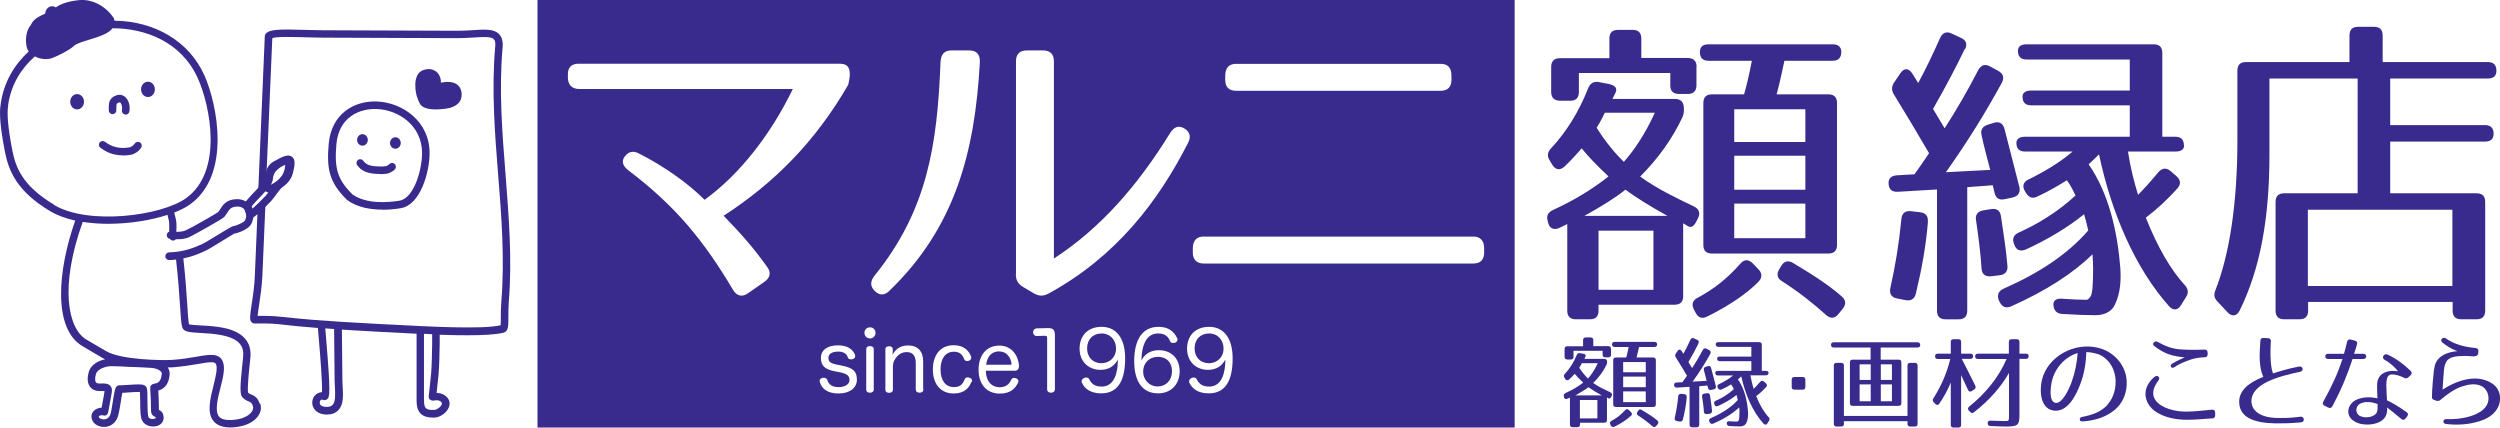 <?xml version="1.0" encoding="UTF-8"?>
<svg id="_レイヤー_2" data-name="レイヤー 2" xmlns="http://www.w3.org/2000/svg" viewBox="0 0 195.82 33.49">
  <defs>
    <style>
      .cls-1 {
        fill: #382b8d;
      }
    </style>
  </defs>
  <g id="_クレジット" data-name="クレジット">
    <g>
      <path class="cls-1" d="M126.55,7.24c-.08.18-.18.35-.25.51h4.91c.43,0,.66.23.68.66.03.33,0,.56-.15.86-.76,1.59-1.82,3.11-3.27,4.56,1.32.96,2.78,1.65,4.23,2.35.38.18.51.53.3.91l-.1.2c-.2.43-.43.58-.68.43l-.38-.23v5.7c0,.46-.23.68-.68.68h-5.95v.46c0,.46-.23.68-.68.68h-1.09c-.46,0-.68-.23-.68-.68v-6.78s-.25.13-.61.3c-.43.2-.78.05-.89-.41l-.03-.13c-.13-.41.03-.68.41-.86,1.59-.73,3.01-1.57,4.35-2.63-.94-.89-1.65-1.62-2.1-2.2-.35.4-.78.89-1.34,1.42-.35.33-.71.28-.96-.13l-.2-.33c-.23-.35-.18-.66.1-.96,1.19-1.27,2.18-2.86,2.91-4.71.15-.38.43-.56.84-.48l.78.15c.48.1.68.33.53.66ZM132.88,5.21v1.47c0,.43-.23.68-.66.68h-.71c-.46,0-.68-.23-.68-.68v-.96h-7.16v1.49c0,.46-.23.68-.68.68h-.78c-.46,0-.71-.23-.71-.68v-1.97c0-.43.23-.68.66-.68h3.9v-1.54c0-.46.23-.68.68-.68h1.14c.46,0,.68.23.68.68v1.52h3.62c.46,0,.71.23.71.68ZM127.31,14.86c-.68.56-1.8,1.27-3.21,2.05h6.51c-1.42-.78-2.53-1.49-3.29-2.05ZM125.06,10c.71,1.14,1.44,2,2.13,2.68.81-.91,1.67-2.18,2.43-3.85h-3.92s-.28.63-.63,1.16ZM129.51,18.07h-4.3v4.63h4.3v-4.63ZM137.74,22.07c-.96.96-2.3,1.87-4.03,2.73-.4.2-.71.08-.91-.33l-.13-.25c-.2-.41-.08-.71.33-.91,1.32-.71,2.33-1.54,3.32-2.66.3-.35.63-.35.96-.03l.46.48c.3.3.3.66,0,.96ZM144.22,4.1c0,.43-.23.66-.68.66h-3.77c-.13.53-.28,1.42-.61,2.63h4.05c.46,0,.68.23.68.68v11.11c0,.46-.23.68-.68.68h-9.11c-.46,0-.68-.23-.68-.68v-11.11c0-.46.23-.68.68-.68h2.51c.2-.68.41-1.59.61-2.63h-3.39c-.46,0-.68-.23-.68-.68,0-.41.23-.61.68-.61h9.72c.46,0,.68.23.68.63ZM141.41,8.56h-5.57v2.56h5.57v-2.56ZM141.41,12.2h-5.57v2.66h5.57v-2.66ZM141.41,15.95h-5.57v2.71h5.57v-2.71ZM140.45,20.6c1.62.96,2.91,1.82,3.82,2.63.33.28.33.61.08.94l-.35.43c-.28.35-.61.38-.96.08-1.06-.96-2.23-1.87-3.47-2.66-.38-.23-.43-.56-.2-.94l.15-.25c.23-.38.53-.46.94-.23Z"/>
      <path class="cls-1" d="M153.89,3.85c-.71,1.47-1.52,3.01-2.48,4.68,0,0,.89,1.49.91,1.52.91-1.42,1.8-2.94,2.63-4.56.23-.4.53-.51.94-.28l.61.33c.41.23.51.53.3.94-1.24,2.28-2.68,4.61-4.38,7.01.33-.03,3.47-.18,3.47-.18-.25-.99-.51-1.9-.68-2.73-.1-.4.08-.68.48-.81l.48-.15c.43-.13.71.03.84.48.38,1.52.91,3.52,1.16,4.53.1.46-.08.73-.53.84l-.61.13c-.46.1-.71-.08-.81-.53l-.13-.56-2,.15v9.67c0,.46-.23.68-.68.68h-1.01c-.46,0-.68-.23-.68-.68v-9.49l-3.06.18c-.46.03-.71-.18-.73-.63-.03-.41.2-.63.66-.66l1.37-.08c.35-.48.73-1.06,1.14-1.65-.99-1.7-1.9-3.21-2.76-4.61-.2-.33-.18-.63.03-.94l.48-.71c.28-.43.66-.43.94.03l.46.73c.56-1.04,1.14-2.23,1.72-3.54.18-.4.51-.53.91-.33l.71.33c.41.18.53.48.33.89ZM151.01,17.39c-.15,1.85-.48,3.67-.94,5.59-.1.43-.38.61-.81.53l-.66-.13c-.46-.08-.63-.38-.53-.84.38-1.67.68-3.49.86-5.37.03-.43.28-.68.73-.63l.71.08c.46.05.68.3.63.76ZM156.73,16.93c.2,1.37.41,2.66.51,3.9.03.43-.18.68-.61.73l-.66.08c-.46.05-.73-.15-.76-.61-.08-1.27-.25-2.53-.43-3.77-.08-.43.13-.71.56-.78l.61-.1c.46-.08.73.13.78.56ZM171.08,11.39c0,.3-.23.48-.68.48h-3.72c.18,1.22.48,2.38.79,3.39.43-.43.96-1.01,1.57-1.75.3-.35.63-.41.99-.1l.46.4c.33.3.35.63.05.96-.68.76-1.49,1.54-2.46,2.28.91,2.3,1.95,4.08,3.04,5.27.28.3.33.61.1.96l-.38.61c-.25.43-.61.46-.94.1-2.66-2.99-4.51-7.29-5.49-11.9-.18.18-.43.43-.81.78,1.59,2.3,2.25,5.27,2.48,8.1.1,1.44-.13,2.3-.46,2.96-.18.35-.61.76-1.52.76-.58,0-1.42-.03-2.58-.1-.43-.03-.66-.28-.68-.71-.03-.35.25-.53.71-.48.71.05,1.32.08,1.82.08,0,0,.15.03.25-.1.25-.25.23-.51.28-.81.03-.35.05-.91.05-1.54,0-.38-.03-.78-.05-1.11-1.47,1.44-3.59,2.84-6.38,4.08-.43.18-.71.03-.91-.38l-.05-.1c-.15-.41-.03-.73.38-.91,2.81-1.24,4.99-2.68,6.63-4.56-.13-.53-.23-.96-.33-1.27-1.27,1.04-2.99,2.05-4.56,2.76-.41.18-.76.05-.89-.35l-.03-.08c-.18-.4-.03-.71.35-.89,1.49-.66,3.11-1.65,4.46-2.91-.25-.53-.48-.94-.68-1.19-.63.4-1.47.89-2.3,1.27-.41.2-.68.08-.91-.3l-.08-.13c-.23-.4-.1-.73.3-.91,1.06-.51,2.46-1.32,3.44-2.18h-3.72c-.46,0-.68-.23-.68-.68,0-.3.23-.48.68-.48h8.2v-2.46h-7.72c-.46,0-.68-.23-.68-.68,0-.3.23-.48.68-.48h7.72v-2.43h-8.08c-.46,0-.68-.23-.68-.68,0-.33.23-.51.68-.51h9.95c.46,0,.68.23.68.68v6.56h1.01c.46,0,.68.23.68.68Z"/>
      <path class="cls-1" d="M195.54,5.54c0,.41-.23.61-.68.61h-7.64v3.65h7.42c.46,0,.68.23.68.68,0,.41-.23.61-.68.61h-7.42v4.05h6.76c.46,0,.68.23.68.68v8.51c0,.46-.23.68-.68.68h-1.19c-.46,0-.68-.23-.68-.68v-.68h-11.32v.68c0,.46-.23.68-.68.68h-1.19c-.46,0-.68-.23-.68-.68v-8.51c0-.46.23-.68.68-.68h5.75V6.15h-6.91v6.02c0,4.94-.73,8.91-2.33,12.15-.23.46-.61.51-.96.13l-.76-.81c-.28-.28-.33-.56-.18-.91,1.11-2.83,1.72-6.83,1.72-11.72v-5.47c0-.46.23-.68.68-.68h8.1v-2.08c0-.46.23-.68.68-.68h1.24c.46,0,.68.23.68.68v2.08h8.23c.46,0,.68.23.68.68ZM192.09,16.43h-11.32v5.97h11.32v-5.97Z"/>
      <path class="cls-1" d="M29.96,16.42c-.91,0-1.95-.16-2.75-.74-.01,0-.02-.02-.04-.03-1.3-1.3-1.62-2.29-1.42-4.41.22-2.38,2.06-3.37,3.79-3.29,1.99.09,4.11,1.54,4.11,4.05,0,1.38-.67,4.05-2.27,4.31-.37.06-.87.12-1.41.12M27.58,15.21c1.1.79,2.79.66,3.7.51,1.18-.19,1.78-2.49,1.78-3.73,0-2.14-1.82-3.38-3.54-3.45-1.34-.06-2.98.62-3.17,2.75-.17,1.92.09,2.77,1.24,3.92"/>
      <path class="cls-1" d="M11.59,6.4c-.3,0-.54.27-.54.6s.24.6.54.6.54-.27.54-.6-.24-.6-.54-.6"/>
      <path class="cls-1" d="M9.64,12.17c-.3,0-.53-.04-.71-.08-.43-.1-.73-.28-1.06-.51-.13-.09-.16-.28-.07-.41.09-.13.28-.16.41-.07.28.2.52.34.86.42.25.06.58.11,1.11.02.06-.02.28-.14.37-.29.08-.14.27-.18.41-.1.14.08.18.27.1.41-.2.34-.62.54-.78.56-.24.04-.46.06-.64.06"/>
      <path class="cls-1" d="M9.84,8.97s-.02,0-.03,0c-.16-.02-.28-.16-.26-.32.03-.27.01-.32-.02-.42-.03-.1-.08-.18-.12-.2-.04-.02-.09,0-.13.01-.1.04-.11.07-.13.09,0,0-.02.03-.02.03-.01.04-.02.24-.02.33,0,.06,0,.12,0,.17,0,.16-.15.29-.31.28-.16,0-.29-.15-.28-.31,0-.04,0-.09,0-.14,0-.24,0-.5.13-.68.07-.11.17-.22.4-.32.21-.09.42-.09.6,0,.14.07.33.22.44.56.06.19.08.33.05.66-.02.15-.14.27-.29.27"/>
      <path class="cls-1" d="M20.35,31.63c-.17-.52-.46-.64-.67-.73-.1-.04-.18-.08-.25-.15-.07-.31.08-1.76.14-2.31.02-.23.04-.42.05-.51.04-.57-.11-1.05-.44-1.42-.77-.87-2.32-.96-3.46-1.02-.34-.02-.76-.04-.92-.09-.05-.29-.09-.81-.13-1.52-.06-.91-.14-2.14-.31-3.64.66-.13,1.22-.35,1.8-.63.19-.09.85-.5,1.64-.98.25-.15.45-.28.54-.33.37-.05,1.06-.35,1.27-.65.28-.39.31-.96.08-1.4-.21-.41-.62-.65-1.11-.65-.84,0-1.12.45-1.33.78-.05.08-.1.16-.16.23-.23.17-2.11,1.24-2.51,1.42-.24.11-.5.13-.77.13.01-.21.03-.47,0-.77-.02-.19-.06-.35-.1-.48-.02-.09-.04-.18-.06-.26.5-.2.92-.41,1.25-.65,3.22-2.33,2.13-7.82,1.1-10.12-1.19-2.64-3.86-4.22-7.04-4.26,0-.05-.02-.1-.03-.15,0-.03-.02-.06-.04-.09C8.1.26,7-.05,6.29,0c-1.02.09-1.6.35-1.92.58-.08-.06-.18-.09-.29-.09-.29,0-.53.26-.54.58-.77.32-.97.58-1.1.84-.02.03-.03.06-.04.07-.51.62-.38,1.62-.24,1.9.03.05.06.1.09.15C1.12,5.07.3,6.43.06,8.11v.04c-.05.26-.2,1.05.32,3.71.29,1.5.92,3.11,3.55,4.68.56.34,1.23.57,1.96.74-1.39,3.96-1.75,8.47.58,9.84l1.55.91c.07.04.14.08.22.11-.52.11-1.11.41-1.28.97h0c-.09.29-.19.82.1,1.2.12.16.37.34.83.32.16,0,.25,0,.3,0,0,.05-.02.13-.03.19l-.02.13c-.09.5-.14.8-.18.98-.23.01-.48.1-.64.28-.18.21-.21.48-.07.75.14.29.5.48.9.48h0c.44,0,.82-.24,1.02-.65.11-.23.19-.67.29-1.32.04-.23.08-.52.12-.7.11,0,.26-.01.48-.03.25-.02.68-.05.9-.04.01.17.02.46.02.68,0,.77.02,1.29.14,1.53.2.44.78.58,1.2.45.37-.12.56-.44.48-.81-.06-.29-.23-.39-.35-.44,0-.45-.03-1.1-.05-1.52.15-.04.36-.13.54-.32.2-.22.32-.54.35-.95.01-.19-.04-.37-.15-.54.18,0,.32,0,.39-.01.79-.06,1.45-.17,1.98-.26.96-.17,1.33-.21,1.42.04.12.32-.05,1-.21,1.66-.26,1.04-.53,2.12,0,2.77.27.33.71.5,1.3.5.03,0,.06,0,.09,0,.96-.03,1.72-.35,2.1-.88.22-.31.28-.66.18-.98M4.23,16.03c-2.55-1.52-3.02-3.01-3.27-4.28-.33-1.69-.43-2.86-.32-3.49v-.06c.23-1.57,1.01-2.83,2.09-3.78.27.14.58.21.87.21.15,0,.3-.02.42-.06.42-.14,1.46-.66,1.79-.99.17-.16.7-.33,1.17-.47.74-.23,1.51-.46,1.84-.9,2.51.01,5.36,1.02,6.67,3.91.97,2.15,2.02,7.28-.91,9.4-1.91,1.38-7.64,2.15-10.35.53M12.67,29.28c-.02.27-.09.48-.2.6-.12.13-.26.15-.36.17-.31.05-.35.24-.34.34v.11c.03.41.06,1.17.06,1.65,0,.39.25.47.35.51,0,0,0,0,.01,0,0,0,0,.01,0,.02,0,.05.02.09-.09.12-.18.06-.42,0-.47-.13-.07-.15-.08-.9-.08-1.29,0-.88-.01-1.09-.24-1.2-.2-.1-.57-.08-1.31-.03-.21.01-.5.03-.54.03-.08-.02-.19,0-.26.04-.18.11-.22.33-.35,1.16-.07.42-.15.99-.23,1.15-.13.26-.34.32-.49.32h0c-.19,0-.34-.09-.37-.15-.04-.07-.02-.09-.01-.1.04-.05.15-.08.24-.08.03,0,.06,0,.08.01.07.03.16.03.23,0,.15-.07.16-.16.21-.43.03-.17.08-.48.19-1.04l.02-.12c.05-.26.1-.51-.07-.71-.16-.19-.44-.21-.8-.19-.16,0-.28-.02-.33-.09-.09-.11-.09-.37,0-.66.12-.4.78-.61,1.21-.61.29,0,.61.02.91.03.31.02.64.04.95.04.13,0,.39.02.64.03.19.01.39.02.54.03.36.01.68.12.83.29.07.08.08.15.07.19M19.7,32.27c-.26.37-.87.61-1.63.63-.45.01-.76-.08-.92-.28-.34-.43-.1-1.4.12-2.26.2-.78.38-1.52.19-2.02-.28-.71-1.03-.58-2.07-.4-.52.09-1.16.2-1.92.25-.73.05-3.98,0-5.15-.68l-1.55-.91c-1.44-.85-2.13-4.09-.29-9.22.64.1,1.31.15,1.99.15,1.65,0,3.33-.27,4.65-.7.02.08.04.15.05.22.03.13.07.24.08.38.02.26,0,.5,0,.69,0,.01,0,.02,0,.03-.11.04-.19.15-.19.27,0,.15.11.27.25.29.05.08.14.13.24.13.02,0,.04,0,.06,0,.07-.01.12-.05.16-.1.34,0,.72,0,1.1-.19.22-.1,2.52-1.37,2.69-1.55.09-.1.16-.21.23-.32.18-.29.32-.5.83-.5.34,0,.51.18.58.33.13.25.11.58-.04.79-.1.14-.7.4-.88.41q-.09,0-.76.41c-.53.32-1.42.87-1.59.95-.82.39-1.59.66-2.69.7-.16,0-.29.14-.29.31,0,.16.14.29.3.29h.01c.19,0,.36-.02.53-.04.17,1.48.25,2.7.31,3.59.05.84.09,1.39.17,1.7.09.38.57.41,1.44.46.97.05,2.44.14,3.05.82.23.26.32.58.29.99,0,.09-.02.26-.05.48-.23,2.12-.19,2.55-.02,2.74.17.19.34.27.49.33.17.07.26.11.34.37.05.14.01.3-.1.45"/>
      <path class="cls-1" d="M30.97,10.75c-.23,0-.42.2-.42.45s.19.45.42.45.42-.2.42-.45-.19-.45-.42-.45"/>
      <path class="cls-1" d="M29.81,13.63c-.11,0-.2,0-.27-.01h-.06c-.73-.04-1.17-.23-1.5-.68-.1-.13-.07-.32.06-.41.13-.1.32-.07.41.06.19.25.43.41,1.05.44h.07c.14.01.34.03.69-.02.02,0,.17-.08.23-.15.11-.12.3-.13.42-.02.12.11.13.3.02.42-.18.2-.49.32-.59.34-.23.03-.41.04-.56.04"/>
      <path class="cls-1" d="M36.12,7.11c-.05-.22-.17-.4-.36-.52-.28-.18-.69-.22-1.23-.12,0-.05,0-.11,0-.17-.04-.33-.2-.6-.45-.75-.18-.11-.47-.21-.9-.07-.72.24-.66,1.16-.64,1.46.03.4.12.72.33,1.15.16.32.58.48,1.26.48.22,0,.47-.02.74-.05.54-.07.91-.25,1.12-.54.17-.24.21-.53.14-.86"/>
      <path class="cls-1" d="M6.04,7.37c-.3,0-.54.27-.54.6s.24.6.54.6.54-.27.54-.6-.24-.6-.54-.6"/>
      <path class="cls-1" d="M28.39,11.41c-.23,0-.42-.2-.42-.45s.19-.45.42-.45.42.2.42.45-.19.45-.42.45"/>
      <path class="cls-1" d="M39.6,13.68c-.26-3.26-.53-6.64-.23-9.97.04-.46-.05-.8-.28-1.04-.41-.42-1.13-.37-2.05-.31-.37.03-.78.05-1.21.05l-10.53-.04c-.45,0-.93-.02-1.4-.03-2.09-.06-3.02-.07-3.16.46,0,.02,0,.04,0,.06l-.52,12.29s.06-.07.09-.1c.2-.2.38-.39.53-.58l.49-11.48c.33-.14,1.67-.09,2.56-.07.48.01.97.03,1.42.03l10.53.04c.45,0,.87-.03,1.25-.05.73-.05,1.37-.09,1.59.13.1.1.14.29.11.57-.3,3.39-.03,6.79.23,10.07.26,3.22.52,6.55.25,9.89-.04.48-.04.9-.04,1.24,0,.24,0,.52-.02.64-1.48.33-5.61.1-8.64-.06l-.84-.04c-4.74-.25-6.36-.42-7.32-.53-.69-.07-1.03-.11-1.91-.11-.1,0-.21,0-.32,0,.02-.2.06-.52.11-.81.09-.62.22-1.46.26-2.3l.25-5.84c-.25.26-.46.46-.62.6l-.22,5.21c-.03.81-.15,1.6-.25,2.24-.14.94-.17,1.2-.02,1.38.07.08.16.11.26.12,1.28-.02,1.61.02,2.4.11.53.06,1.25.14,2.55.24.01.2.04.52.08.96.09,1.04.28,3.34.24,4.07-.19,0-.37.08-.52.22-.23.23-.31.6-.18.92.07.17.3.58,1,.61.03,0,.06,0,.09,0,.37,0,.67-.11.88-.33.44-.44.39-1.2.35-1.87-.01-.17-.02-.33-.02-.48l-.04-3.97c.82.05,1.78.11,2.93.17l.84.04c.65.04,1.36.07,2.08.11v5.17c0,.4.04.82.33,1.1.21.2.52.3.95.3.04,0,.07,0,.11,0,.48-.02,1-.4,1.15-.84.11-.32.02-.62-.25-.84-.25-.21-.51-.25-.72-.25h0c.03-.28.05-.48.07-.69.02-.21.04-.43.08-.75.05-.47.09-1.93.09-2.39v-.73c.75.03,1.48.04,2.16.04,1.22,0,2.25-.05,2.83-.2.4-.1.39-.54.39-1.2,0-.32,0-.73.03-1.18.28-3.38,0-6.74-.25-9.98ZM26.05,31.72c-.11.11-.28.16-.52.15-.25-.01-.42-.09-.47-.23-.04-.11,0-.23.05-.29.03-.03.08-.07.19-.03.1.04.23.02.31-.04.22-.16.3-.41-.06-4.69-.03-.34-.05-.65-.07-.87.22.02.45.03.69.05l.04,4.02c0,.16.01.33.02.51.03.55.07,1.16-.18,1.42ZM34.54,31.47c.08.07.09.13.06.2-.07.21-.38.43-.61.44-.31.01-.52-.03-.63-.14-.11-.1-.15-.31-.15-.68v-5.14c.21,0,.43.02.64.03v.75c0,.53-.04,1.92-.08,2.32-.04.33-.06.55-.08.76-.03.28-.05.55-.11,1.02-.01.09.02.2.09.26.12.11.26.09.36.08.18-.03.35-.04.52.1Z"/>
      <path class="cls-1" d="M19.6,17.12s-.07,0-.1-.02c-.09-.03-.16-.11-.19-.21-.01-.04-.04-.13-.07-.23-.15-.49-.18-.6-.09-.73.18-.29.91-1.04.94-1.07.26-.26.5-.52.65-.76.05-.08.06-.25.07-.38,0-.1.01-.19.03-.27.11-.5.47-.73.58-.79.7-.39,1.14-.62,1.45-.38.28.21.24.62.07,1.29-.16.62-.63.95-.8,1.08l-.03.02c-.14.1-.37.42-.53.64-.13.17-.24.33-.33.42-.68.72-1.21,1.2-1.5,1.35-.05.03-.1.04-.15.04M19.72,16.16c.01.05.03.12.05.18.21-.18.54-.48,1.05-1.02.07-.07.17-.21.28-.37.22-.3.45-.62.66-.77l.03-.02c.15-.11.47-.34.57-.75.09-.35.11-.54.12-.63-.21.06-.62.3-.77.38-.02.01-.23.13-.29.41-.01.05-.01.11-.02.18-.01.2-.03.45-.15.66-.19.3-.45.58-.73.87-.29.3-.65.68-.8.88M19.66,16.24s0,0,0,0c0,0,0,0,0,0"/>
      <path class="cls-1" d="M22.77,12.33c-.24-.13-1,0-1.65.72-.25.27-.46,1.05-.51,1.28,0,0,0,.02,0,.03-.01.07-.05.42.19.62.07.06.17.11.32.11.08,0,.17-.02.27-.05.35-.13,1.3-.68,1.48-1.65.12-.62.17-.93-.09-1.05M22.28,13.28c-.13.7-.88,1.11-1.09,1.2,0,0,0-.01,0-.02.1-.4.28-.9.38-1.01.3-.34.59-.48.78-.53-.01.09-.03.2-.06.36"/>
      <path class="cls-1" d="M94.71,26.12c-.7,0-1.14.48-1.14,1.17s.46,1.16,1.12,1.16,1.15-.49,1.15-1.14c0-.68-.46-1.19-1.14-1.19ZM86.29,26.12c-.7,0-1.14.48-1.14,1.17s.46,1.16,1.12,1.16,1.15-.49,1.15-1.14c0-.68-.46-1.19-1.14-1.19ZM78.28,27.52c-.62,0-.95.41-1.04,1.05h1.89c.07,0,.1-.03.1-.08v-.03c-.08-.46-.36-.93-.95-.93ZM90.7,27.95c-.68,0-1.16.49-1.16,1.15s.49,1.17,1.14,1.17,1.12-.48,1.12-1.19-.44-1.13-1.1-1.13ZM42.1,0v33.49h76.54V0H42.1ZM95.97,6.15s0-.03,0-.05c0-.02,0-.03,0-.05v-.12c0-.62.31-.93.84-.93h16.04c.56,0,.84.31.84.93v.12s0,.04,0,.06c0,.02,0,.03,0,.04v.11c0,.54-.28.85-.84.85h-16.04c-.56,0-.84-.31-.84-.85v-.11ZM60.08,20.89c.34.45.25.87-.2,1.18l-1.29.9c-.48.34-.9.2-1.18-.28-2.27-3.81-4.46-6.53-8.22-9.37-.42-.34-.53-.7-.25-1.07.28-.36.64-.48,1.12-.22,1.99,1.01,3.84,2.33,5.13,3.62,2.75-1.99,5.18-5.11,6.91-8.68h-16.73c-.59,0-.89-.34-.89-.93v-.12s0-.05.01-.08c0-.03-.01-.06-.01-.09.03-.5.31-.76.84-.76h20.36c.53,0,1.15.06.76,1.65-2.61,4.51-5.83,7.71-9.76,10.26,1.35,1.4,2.27,2.41,3.39,3.98ZM65.69,30.82c-.83,0-1.31-.33-1.48-.9,0-.03-.01-.06-.01-.08,0-.13.11-.22.23-.24.03,0,.06-.01.09-.01.12,0,.24.05.28.17.12.37.38.56.89.56s.85-.23.85-.55-.17-.49-.75-.61l-.37-.07c-.79-.15-1.12-.43-1.12-1.05s.5-.99,1.34-.99c.72,0,1.17.3,1.34.77,0,.03.01.05.01.08,0,.12-.11.21-.23.24-.03,0-.07.01-.1.01-.12,0-.23-.05-.26-.17-.08-.29-.37-.44-.74-.44-.52,0-.77.21-.77.48,0,.3.12.43.66.54l.4.08c.84.17,1.17.42,1.17,1.1,0,.62-.53,1.08-1.43,1.08ZM68.44,30.5c0,.17-.12.26-.3.26s-.29-.08-.29-.26v-3.14c0-.17.11-.25.29-.25s.3.08.3.25v3.14ZM68.15,26.51c-.25,0-.44-.19-.44-.44s.19-.43.44-.43.43.19.43.43-.19.44-.43.44ZM68.51,22.78c-.36-.36-.36-.75,0-1.2,4.12-5.1,4.91-10.2,5.16-16.73.03-.6.31-.9.84-.9h1.43c.56,0,.84.33.81.93-.39,7.08-1.96,12.96-7.09,17.9-.39.39-.81.36-1.15,0ZM72.33,30.5c0,.17-.13.26-.3.26s-.3-.08-.3-.26v-2.06c0-.55-.22-.86-.7-.86-.35,0-.64.15-.86.46-.16.22-.23.41-.23.66v1.81c0,.17-.12.26-.29.26-.18,0-.3-.08-.3-.26v-3.14c0-.17.12-.25.3-.25.17,0,.28.08.28.25v.17c0,.08-.02.15-.03.27.23-.46.61-.75,1.23-.75.77,0,1.18.46,1.18,1.26v2.19ZM76.09,29.91c-.17.44-.52.91-1.39.91-1.05,0-1.63-.77-1.63-1.88s.57-1.9,1.63-1.9c.85,0,1.2.47,1.36.88.01.03.02.07.02.1,0,.12-.1.2-.19.24-.05.01-.1.02-.14.02-.1,0-.18-.04-.23-.15-.12-.33-.32-.58-.81-.58-.67,0-1.04.57-1.04,1.39s.36,1.38,1.05,1.38c.5,0,.7-.24.83-.59.04-.12.14-.17.24-.17.05,0,.09,0,.14.03.12.03.21.1.21.22,0,.04,0,.07-.03.12ZM79.81,28.68c0,.23-.12.36-.32.36h-2.27c.01.79.41,1.29,1.1,1.29.46,0,.72-.23.88-.57.06-.12.14-.16.23-.16.05,0,.09.01.14.03.11.03.2.11.2.23,0,.04,0,.08-.03.12-.21.43-.58.85-1.42.85-1.06,0-1.67-.75-1.67-1.86s.58-1.9,1.63-1.9c.94,0,1.47.74,1.54,1.58v.05ZM79.58,21.48v-11.75h0v-3.9s0,0,0,0v-1.04c0-.56.31-.84.84-.84h1.29c.53,0,.84.28.84.84v1.26h0v2.75h0v11.45c3.67-2.38,6.59-5.75,9.11-9.84.31-.48.67-.62,1.12-.34.42.25.53.65.28,1.12-2.3,4.51-5.58,8.89-10.94,11.81-.42.22-.76.2-1.15-.03l-.81-.48c-.42-.25-.59-.53-.59-1.01ZM82.63,30.48c0,.19-.14.28-.31.28s-.3-.09-.3-.27v-4c0-.14-.03-.19-.17-.19h-.03l-.61.02h-.01c-.17,0-.28-.14-.28-.29,0-.17.11-.3.28-.31l.83-.02h.06c.43,0,.54.14.54.61v4.17ZM86.25,30.81c-.86,0-1.3-.39-1.5-.82-.03-.04-.03-.08-.03-.12,0-.11.08-.21.19-.26.05-.03.11-.04.17-.04.1,0,.19.04.24.14.15.3.39.57.97.57.99,0,1.27-1.06,1.27-2.12-.26.5-.71.81-1.36.81-.95,0-1.64-.66-1.64-1.66s.63-1.71,1.73-1.71,1.84.83,1.84,2.47c0,1.81-.61,2.74-1.87,2.74ZM90.7,30.81c-1.17,0-1.86-.87-1.86-2.52s.62-2.69,1.9-2.69c.77,0,1.21.35,1.46.88.03.05.03.08.03.12,0,.12-.09.21-.19.24-.05.01-.1.03-.15.03-.1,0-.19-.04-.24-.15-.15-.37-.41-.6-.94-.6-.48,0-.85.25-1.06.75-.15.36-.22.66-.25,1.37.26-.52.74-.81,1.36-.81.99,0,1.64.65,1.64,1.65s-.65,1.73-1.69,1.73ZM94.67,30.81c-.86,0-1.3-.39-1.5-.82-.03-.04-.03-.08-.03-.12,0-.11.08-.21.19-.26.05-.03.11-.04.17-.04.1,0,.19.04.24.14.15.3.39.57.97.57.99,0,1.27-1.06,1.27-2.12-.26.5-.71.81-1.36.81-.95,0-1.64-.66-1.64-1.66s.63-1.71,1.73-1.71,1.84.83,1.84,2.47c0,1.81-.61,2.74-1.87,2.74ZM116.25,19.58s0,.04,0,.06c0,.01,0,.02,0,.04v.11c0,.54-.28.85-.84.85h-21.14c-.53,0-.84-.31-.84-.85v-.11s0-.03,0-.05c0-.02,0-.03,0-.05v-.12c0-.62.31-.93.84-.93h21.14c.53,0,.84.31.84.93v.12Z"/>
      <path class="cls-1" d="M124.18,27.95c-.02.06-.06.11-.08.16h1.56c.14,0,.21.07.22.2,0,.1,0,.17-.05.27-.24.5-.58.97-1.04,1.42.42.3.89.51,1.35.73.12.06.16.17.1.28l-.03.06c-.06.13-.14.18-.22.13l-.12-.07v1.77c0,.14-.07.21-.22.21h-1.89v.14c0,.14-.07.21-.22.21h-.35c-.15,0-.22-.07-.22-.21v-2.11s-.08.04-.19.09c-.14.06-.25.02-.28-.13v-.04c-.05-.13,0-.21.12-.27.51-.23.96-.49,1.39-.82-.3-.28-.52-.5-.67-.69-.11.13-.25.28-.43.44-.11.1-.23.09-.31-.04l-.06-.1c-.07-.11-.06-.2.03-.3.38-.39.69-.89.93-1.47.05-.12.14-.17.27-.15l.25.05c.15.03.22.1.17.2ZM126.19,27.32v.46c0,.13-.07.21-.21.21h-.23c-.15,0-.22-.07-.22-.21v-.3h-2.28v.47c0,.14-.07.21-.22.21h-.25c-.15,0-.23-.07-.23-.21v-.62c0-.13.07-.21.21-.21h1.24v-.48c0-.14.07-.21.22-.21h.36c.15,0,.22.07.22.21v.47h1.15c.15,0,.23.07.23.21ZM124.42,30.33c-.22.17-.57.39-1.02.64h2.07c-.45-.24-.81-.47-1.05-.64ZM123.7,28.81c.23.35.46.62.68.84.26-.28.53-.68.77-1.2h-1.25s-.09.2-.2.36ZM125.12,31.33h-1.37v1.44h1.37v-1.44ZM127.74,32.57c-.31.3-.73.58-1.28.85-.13.06-.23.02-.29-.1l-.04-.08c-.06-.13-.02-.22.1-.28.42-.22.74-.48,1.06-.83.1-.11.2-.11.31,0l.15.15c.1.09.1.2,0,.3ZM129.8,26.97c0,.13-.07.21-.22.21h-1.2c-.04.17-.09.44-.19.82h1.29c.15,0,.22.07.22.21v3.46c0,.14-.07.21-.22.21h-2.9c-.15,0-.22-.07-.22-.21v-3.46c0-.14.07-.21.22-.21h.8c.06-.21.13-.5.19-.82h-1.08c-.15,0-.22-.07-.22-.21,0-.13.07-.19.22-.19h3.09c.15,0,.22.07.22.2ZM128.91,28.36h-1.77v.8h1.77v-.8ZM128.91,29.5h-1.77v.83h1.77v-.83ZM128.91,30.66h-1.77v.84h1.77v-.84ZM128.6,32.12c.52.3.93.57,1.22.82.1.09.1.19.02.29l-.11.13c-.09.11-.19.12-.31.02-.34-.3-.71-.58-1.1-.83-.12-.07-.14-.17-.06-.29l.05-.08c.07-.12.17-.14.3-.07Z"/>
      <path class="cls-1" d="M133.04,26.9c-.23.46-.48.94-.79,1.46,0,0,.28.47.29.47.29-.44.57-.91.84-1.42.07-.13.17-.16.3-.09l.19.1c.13.07.16.17.1.29-.39.71-.85,1.44-1.39,2.18.1,0,1.1-.06,1.1-.06-.08-.31-.16-.59-.22-.85-.03-.13.02-.21.15-.25l.15-.05c.14-.04.23,0,.27.15.12.47.29,1.1.37,1.41.03.14-.02.23-.17.26l-.19.04c-.15.03-.23-.02-.26-.17l-.04-.17-.64.05v3.01c0,.14-.07.21-.22.21h-.32c-.15,0-.22-.07-.22-.21v-2.96l-.98.06c-.15,0-.23-.06-.23-.2,0-.13.06-.2.21-.2l.44-.02c.11-.15.23-.33.36-.51-.31-.53-.6-1-.88-1.44-.06-.1-.06-.2,0-.29l.15-.22c.09-.13.21-.13.3,0l.15.23c.18-.32.36-.69.55-1.1.06-.13.16-.17.29-.1l.23.1c.13.06.17.15.1.28ZM132.12,31.11c-.05.58-.15,1.14-.3,1.74-.03.13-.12.19-.26.17l-.21-.04c-.15-.02-.2-.12-.17-.26.12-.52.22-1.09.27-1.67,0-.13.09-.21.23-.2l.23.02c.15.02.22.09.2.24ZM133.94,30.97c.06.43.13.83.16,1.21,0,.13-.06.21-.19.23l-.21.02c-.15.02-.23-.05-.24-.19-.02-.39-.08-.79-.14-1.17-.02-.13.04-.22.18-.24l.19-.03c.15-.02.23.04.25.17ZM138.51,29.25c0,.09-.07.15-.22.15h-1.18c.06.38.15.74.25,1.06.14-.13.31-.32.5-.54.1-.11.2-.13.31-.03l.15.13c.1.09.11.2.02.3-.22.24-.48.48-.78.71.29.72.62,1.27.97,1.64.09.09.1.19.03.3l-.12.19c-.08.13-.19.14-.3.03-.85-.93-1.43-2.27-1.75-3.71-.06.06-.14.13-.26.24.51.72.72,1.64.79,2.52.03.45-.04.72-.15.92-.06.11-.19.24-.48.24-.19,0-.45,0-.82-.03-.14,0-.21-.09-.22-.22,0-.11.08-.17.23-.15.23.02.42.02.58.02,0,0,.05,0,.08-.03.08-.08.07-.16.09-.25,0-.11.02-.28.02-.48,0-.12,0-.24-.02-.35-.47.45-1.14.88-2.03,1.27-.14.06-.23,0-.29-.12l-.02-.03c-.05-.13,0-.23.12-.28.89-.39,1.59-.84,2.11-1.42-.04-.17-.07-.3-.1-.39-.4.32-.95.64-1.45.86-.13.06-.24.02-.28-.11v-.02c-.06-.13-.02-.22.1-.28.48-.2.99-.51,1.42-.91-.08-.17-.15-.29-.22-.37-.2.13-.47.28-.73.39-.13.06-.22.02-.29-.09l-.02-.04c-.07-.13-.03-.23.1-.28.34-.16.78-.41,1.1-.68h-1.18c-.15,0-.22-.07-.22-.21,0-.09.07-.15.22-.15h2.61v-.76h-2.46c-.15,0-.22-.07-.22-.21,0-.09.07-.15.22-.15h2.46v-.76h-2.57c-.15,0-.22-.07-.22-.21,0-.1.07-.16.22-.16h3.17c.15,0,.22.07.22.21v2.04h.32c.15,0,.22.07.22.21Z"/>
      <path class="cls-1" d="M141.19,30.52h-.63c-.15,0-.22-.07-.22-.21v-.57c0-.14.07-.21.22-.21h.63c.15,0,.22.07.22.21v.57c0,.14-.07.21-.22.21Z"/>
      <path class="cls-1" d="M150.41,27.02c0,.13-.07.2-.22.2h-2.88v.95h1.4c.15,0,.22.07.22.21v3.2c0,.14-.07.21-.22.21h-3.59c-.15,0-.22-.07-.22-.21v-3.2c0-.14.07-.21.22-.21h1.4v-.95h-2.88c-.15,0-.22-.07-.22-.21,0-.13.07-.2.22-.2h6.54c.15,0,.22.07.22.2ZM149.98,33.41h-.35c-.15,0-.22-.07-.22-.21v-.21h-4.98v.21c0,.14-.07.21-.22.21h-.35c-.15,0-.22-.07-.22-.21v-4.57c0-.14.07-.21.22-.21h.35c.15,0,.22.07.22.21v3.95h4.98v-3.95c0-.14.07-.21.22-.21h.35c.15,0,.22.07.22.21v4.57c0,.14-.07.21-.22.21ZM146.53,28.54h-.87v1.22h.87v-1.22ZM146.53,30.11h-.87v1.32h.87v-1.32ZM148.19,28.54h-.87v1.22h.87v-1.22ZM148.19,30.11h-.87v1.32h.87v-1.32Z"/>
      <path class="cls-1" d="M154.55,27.9c0,.14-.07.21-.22.21h-.67c.39.76.75,1.46,1.06,2.1.06.12.03.22-.08.29l-.19.13c-.13.08-.23.05-.3-.09-.19-.42-.37-.8-.54-1.16v3.9c0,.14-.07.21-.22.21h-.37c-.15,0-.22-.07-.22-.21v-3.32c-.23.57-.53,1.12-.9,1.66-.09.13-.21.13-.31.02l-.13-.14c-.09-.09-.1-.19-.02-.3.6-.95,1.06-1.99,1.32-3.08h-.97c-.15,0-.22-.07-.22-.21s.07-.21.22-.21h1.01v-.92c0-.14.07-.21.22-.21h.37c.15,0,.22.07.22.21v.92h.72c.15,0,.22.07.22.21ZM158.9,27.9c0,.14-.07.21-.22.21h-.5v4.35c0,.84-.1.95-1.08.95-.27,0-.67-.02-1.19-.04-.14,0-.21-.08-.22-.21,0-.15.07-.22.22-.21.49.02.85.03,1.1.03.36,0,.35,0,.35-.51v-3.26c-.63,1.1-1.53,2.14-2.74,3.08-.11.09-.21.08-.31-.03l-.1-.11c-.1-.11-.07-.21.03-.3,1.34-1.08,2.33-2.33,2.93-3.73h-2.24c-.15,0-.22-.07-.22-.21s.07-.21.22-.21h2.42v-.92c0-.14.07-.21.22-.21h.39c.15,0,.22.07.22.21v.92h.5c.15,0,.22.07.22.21Z"/>
      <path class="cls-1" d="M165.09,31.67c.48-.53.7-1.34.6-2.12-.1-.76-.54-1.45-1.24-1.77-.08-.04-.67-.21-1.03-.2-.03.84-.16,1.7-.48,2.52-.26.68-.92,2.22-2.08,2.06-1.18-.17-1.13-1.89-.82-2.73.63-1.73,2.8-2.76,4.65-2.08.93.34,1.64,1.13,1.84,2.1.18.89-.07,1.96-.87,2.64-.69.58-1.56.86-2.56.92-.25.02-.27-.31-.02-.35.82-.16,1.51-.4,2.02-.98ZM160.98,31.55c.54.13,1.1-1.1,1.29-1.64.26-.72.41-1.48.47-2.26-.83.24-1.64.96-1.96,1.99-.15.47-.35,1.78.2,1.91Z"/>
      <path class="cls-1" d="M173.28,32.77c-.88.07-1.43.11-1.98.11-.85,0-1.82-.17-2.54-.7-.62-.47-.89-1.22-.58-1.92.1-.24.27-.48.56-.73.24-.21.52.02.32.28-1.27,1.67.75,2.46,2.23,2.43.5,0,1.03-.06,1.96-.15.16-.02.26.06.26.23v.21c0,.15-.08.24-.23.25ZM172.69,27.98c-.64.03-.97.13-1.27.25-.15.06-.56.17-1.12.54-.22.14-.39-.14-.17-.28.48-.28.87-.44.99-.5-.95-.09-1.55-.25-2.39-.89-.22-.17.05-.46.28-.32.59.34,1.12.53,1.69.58.57.04,1.25.06,1.97.02.16,0,.25.08.25.24v.13c0,.15-.08.23-.24.24Z"/>
      <path class="cls-1" d="M177.87,26.74c-.07,1.23,0,2.09.17,2.51.42-.14,1.08-.35,2.03-.54.33-.06.4.35.1.41-1.72.36-3.84.94-3.82,2.33.02.71.67,1.32,2.26,1.29.68,0,.91-.02,1.58-.1.32-.04.36.41.06.44-.78.08-1.47.08-1.61.08-1.31.02-3.22-.11-3.25-1.65-.02-.86.64-1.5,1.89-1.99-.38-.82-.29-1.87-.23-2.82,0-.16.1-.24.26-.23l.34.02c.15,0,.23.09.23.25Z"/>
      <path class="cls-1" d="M182.69,31.82c-.07.14-.19.17-.33.1l-.28-.14c-.14-.07-.18-.18-.1-.32.7-1.26,1.15-2.26,1.5-3.34h-1.12c-.31,0-.3-.41,0-.41h1.24c.09-.29.16-.6.24-.93.03-.15.14-.22.3-.18l.31.08c.16.04.22.14.17.29-.07.26-.15.51-.23.74h.73c.3,0,.29.41,0,.41h-.85c-.39,1.18-.81,2.26-1.58,3.7ZM188.29,29.58c-.33-.16-.64-.24-.88-.25-.31-.02-.44.17-.48.53-.02.18-.02.41,0,.67,0,.24.02.53.04.83.19.07.87.44,1.53.92.13.09.15.2.05.33l-.13.17c-.09.13-.21.13-.34.03-.51-.43-.86-.71-1.1-.89,0,.09,0,.19,0,.28-.02.13-.05.26-.11.39-.31.58-1.11.71-1.71.65-.27-.02-.6-.11-.87-.32-.63-.5-.36-1.34.33-1.63.53-.22,1.12-.2,1.6-.09,0-.32-.03-.58-.03-.81,0-.25,0-.47.07-.65.16-.5.68-.69,1.18-.69.11,0,.31.02.39.03-.24-.3-.58-.64-1.04-.89-.3-.17-.04-.54.22-.42.68.32,1.24.73,1.81,1.28.11.11.11.23,0,.34l-.17.16c-.1.09-.21.11-.34.05ZM184.86,31.62c-.3.16-.4.58-.15.86.11.12.3.17.51.2.41.04.85-.12.96-.4.03-.09.05-.19.05-.3v-.34c-.44-.15-.93-.24-1.37-.02Z"/>
      <path class="cls-1" d="M193.82,27.92c-.31-.02-.57-.04-.81-.04-.31,0-.6.02-.87.09-.37.1-.53.3-.62.57-.05.13-.07.28-.09.46-.02.15-.1,1.35-.11,1.52,1.12-.73,2.72-1.29,3.93-.45.66.46.8,1.46.18,2.18-.32.39-.81.62-1.21.74-.8.25-1.65.33-2.63.22-.28-.03-.27-.39.02-.38,1.14.06,2.94-.28,3.26-1.29.16-.51-.06-1.09-.52-1.31-.44-.21-.98-.13-1.47.03-.63.2-1.17.6-1.72,1.06-.1.09-.2.1-.32.07l-.15-.05c-.15-.04-.21-.13-.2-.27,0-.53.12-1.84.15-2.03.03-.24.08-.49.18-.68.23-.44.74-.69,1.22-.79.16-.04.35-.06.45-.06-.48-.18-.82-.39-1.18-.68-.24-.19.04-.48.26-.33.68.47,1.41.67,2.34.76.16.02.23.11.22.26l-.02.15c-.02.15-.1.23-.26.22Z"/>
    </g>
  </g>
</svg>